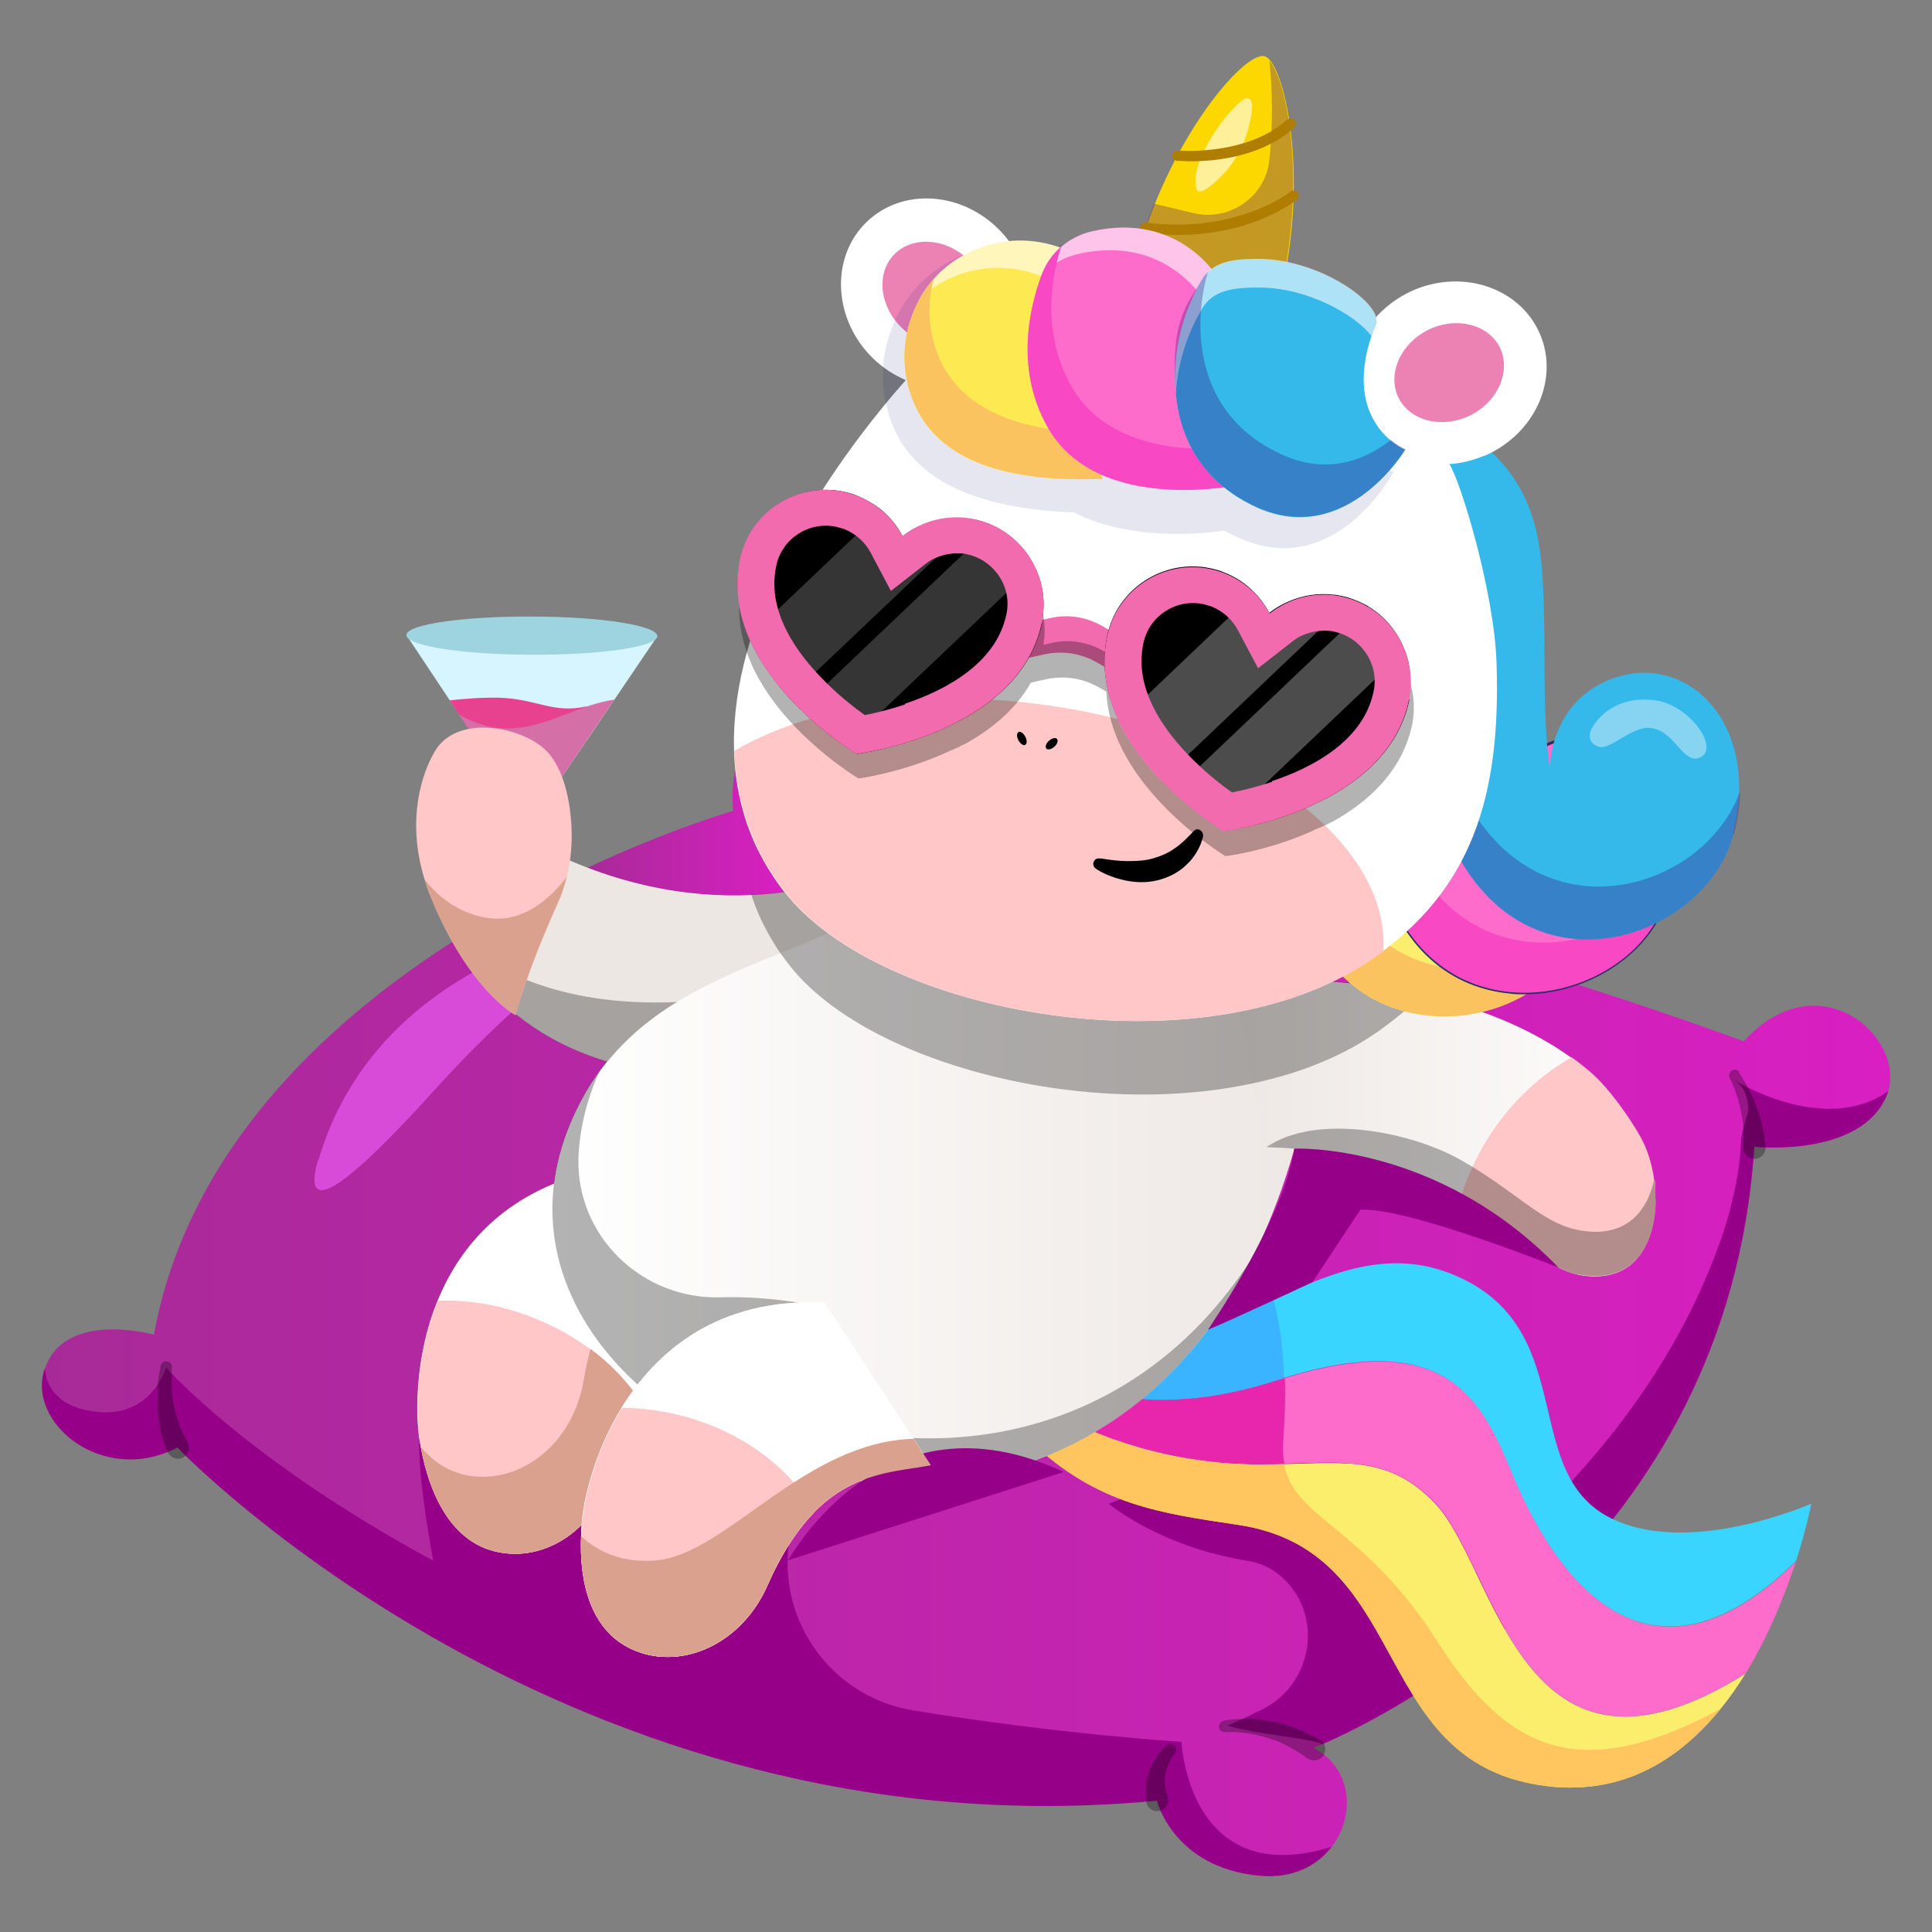 <?xml version="1.0" encoding="UTF-8"?>
<svg id="Layer_1" xmlns="http://www.w3.org/2000/svg" xmlns:xlink="http://www.w3.org/1999/xlink" version="1.1" viewBox="0 0 512 512">
  <rect x="0" y="0" width="512" height="512" fill="#808080" stroke="none"/>
  <!-- Generator: Adobe Illustrator 29.4.0, SVG Export Plug-In . SVG Version: 2.1.0 Build 152)  -->
  <defs>
    <style>
      .st0 {
        fill: #ec82b4;
      }

      .st1 {
        fill: #3bb4ff;
      }

      .st2 {
        isolation: isolate;
      }

      .st2, .st3 {
        opacity: .3;
      }

      .st4 {
        fill: url(#linear-gradient2);
      }

      .st5 {
        fill: url(#linear-gradient1);
      }

      .st6 {
        fill: url(#linear-gradient3);
      }

      .st7 {
        fill: url(#linear-gradient4);
      }

      .st8 {
        fill: #36276b;
      }

      .st9 {
        fill: #960088;
      }

      .st10 {
        fill: #ffc55f;
      }

      .st11 {
        fill: #dba18f;
      }

      .st12 {
        fill: #e825ad;
      }

      .st13 {
        fill: #fdd800;
      }

      .st14 {
        fill: url(#linear-gradient);
      }

      .st15 {
        fill: #263166;
      }

      .st16 {
        fill: #fde952;
      }

      .st17 {
        fill: #d84ad8;
      }

      .st18 {
        fill: #000072;
      }

      .st19 {
        fill: #35b8ea;
      }

      .st20 {
        fill: #39d5ff;
      }

      .st21 {
        fill: #fff;
      }

      .st22 {
        fill: #af7d00;
      }

      .st23 {
        fill: #ede7e4;
      }

      .st24 {
        fill: #f948c3;
      }

      .st25 {
        fill: #d56fa8;
      }

      .st26 {
        fill: #ffc7c7;
      }

      .st27 {
        fill: #e59bc3;
      }

      .st28 {
        opacity: .4;
      }

      .st29 {
        opacity: .6;
      }

      .st30 {
        opacity: .1;
      }

      .st31 {
        fill: #e8418f;
      }

      .st32 {
        fill: #fd6ccb;
      }

      .st33 {
        fill: #d7f5ff;
      }

      .st34 {
        fill: #f26baf;
      }

      .st35 {
        fill: #9dd4e0;
      }

      .st36 {
        fill: #390075;
      }

      .st37 {
        fill: #fbc360;
      }

      .st38 {
        fill: #fcee6d;
      }
    </style>
    <linearGradient id="linear-gradient" x1="155.7" y1="220.7" x2="207.9" y2="220.7" gradientUnits="userSpaceOnUse">
      <stop offset="0" stop-color="#a82a98"/>
      <stop offset="1" stop-color="#d91fc2"/>
    </linearGradient>
    <linearGradient id="linear-gradient1" x1="11.2" y1="372.1" x2="501" y2="372.1" xlink:href="#linear-gradient"/>
    <linearGradient id="linear-gradient2" x1="168.9" y1="367" x2="169" y2="367" xlink:href="#linear-gradient"/>
    <linearGradient id="linear-gradient3" x1="146.5" y1="866.2" x2="351.8" y2="866.2" gradientTransform="translate(0 -568)" gradientUnits="userSpaceOnUse">
      <stop offset="0" stop-color="#fff"/>
      <stop offset="1" stop-color="#ede7e4"/>
    </linearGradient>
    <linearGradient id="linear-gradient4" x1="326.9" y1="866.9" x2="438.6" y2="866.9" gradientTransform="translate(0 -568)" gradientUnits="userSpaceOnUse">
      <stop offset="0" stop-color="#ede7e4"/>
      <stop offset="1" stop-color="#fff"/>
    </linearGradient>
  </defs>
  <g>
    <path class="st14" d="M205.6,233.3c-.5-.7-1-1.5-1.5-2.2,0-.1-.1-.2-.2-.3-.5-.8-1-1.7-1.5-2.5-.1-.2-.3-.5-.4-.7-.4-.7-.7-1.4-1.1-2.1,0-.2-.2-.4-.3-.5-.4-.8-.8-1.7-1.1-2.5-.1-.2-.2-.5-.3-.7-.3-.7-.5-1.3-.8-2,0-.2-.2-.5-.3-.7-.3-.8-.6-1.7-.8-2.5,0-.3-.2-.5-.2-.8-.2-.6-.4-1.3-.5-1.9,0-.3-.2-.6-.2-.9-.2-.8-.4-1.7-.6-2.5,0-.3,0-.5-.2-.8-.1-.6-.2-1.3-.3-1.9,0-.3-.1-.6-.2-1-.1-.8-.2-1.7-.3-2.5-1.1,5.4-.5,10.6-.5,10.6,0,0-16.5,4.7-38.7,15.1,16.5,6.3,31.3,7.8,43.3,7.3,3.2-.1,6.2-.4,8.9-.8,0,0,0,0,0,0-.6-.8-1.2-1.6-1.8-2.5-.2-.2-.3-.4-.5-.7Z"/>
    <path class="st5" d="M462.2,276s-36.4-13.7-89.7-28.9c-2.7,2.5-5.7,4.8-9,7.1-3.3,2.2-6.8,4.2-10.4,6,7.2.5,15.3,1.5,23.7,3.4,13.4,3,27.6,8.1,39.6,16.7,1.8,1.3,3.5,2.6,5.2,4.1,4.5,3.9,9.9,11.4,13,16.9,7.4,13,6.1,40.9-16.5,36.5h0c-9.7-2-16.4-12-31-20.7-9.9-5.9-23.5-11.2-44.2-12.7-19.9,70.3-70.2,92.8-114.9,88-4.1,1.7-8.2,4.2-12.3,8.3-4.3,4.4-8.5,10.5-12.4,19.3-6.8,15.6-22.3,22.4-34.7,17.6-12.5-4.8-15.2-18.8-14.7-30.5,0-1,0-2,.2-3-5.6,5.6-13.1,8.5-20.5,7.5-15.2-1.8-20.8-18.4-22.6-30.6-.9-6.6-1.1-21.7,4.9-36.3,5-12.2,14.3-24.2,30.9-31,.8-6.5,2.8-13.3,6.2-20.1,2.3-4.6,4.9-8.7,7.9-12.3,0,0,0,0,0,0-23.8-7.1-35.3-22.6-40.4-32.1-34.9,22.3-70.9,56.3-79.7,104.5,0,0-22.8-6.4-28.6,8.2,0,.2-.2.4-.2.6-5.1,14.4,15.4,31.3,35.1,21,0,0,103.7,108.5,259.6,93.6,0,0,4.3,17.8,27.3,19.9,8.7.8,15.2-2.7,19-7.7,6.3-8.3,5.3-20.9-5-26.1,0,0,.9-.3,2.5-1,16.3-7.1,107.5-51,114.4-158.3,0,0,28.2,3,35.1-13.6.1-.3.3-.7.4-1.1h0c4.4-14.7-18.8-34.8-38.3-13.2Z"/>
    <path class="st4" d="M168.9,367.1c0,0,0-.1.1-.2,0,0,0,0,0,0,0,0,0,.1-.1.2Z"/>
  </g>
  <g>
    <path class="st13" d="M339,79.7c8.4-33.2,1.3-63.4-3.9-64.8-5.3-1.4-25.9,22.2-34.4,55.4"/>
    <g class="st29">
      <path class="st21" d="M330.4,26.1h0c2.2-.4,1.5,4.1.3,8.4-1.6,5.7-4.9,10.8-9.5,14.4-1.9,1.7-3.7,2.5-4.1,1.2-2.3-7.7,10.1-23.6,13.5-24.2h-.1v.2h0Z"/>
    </g>
    <g class="st3">
      <path class="st36" d="M338.8,79.7h0c7.6-30.2,2.6-57.8-2.4-63.6.8,7.5,1,16.5,0,26.3-1,9.7-10.5,16.3-20,14.1l-10.5-2.5c-2.1,5-3.9,10.7-5.4,16.4l38.3,9.4h0Z"/>
    </g>
    <path class="st22" d="M302.8,61.4l-.2.2c-.4-.4-.6-.8-.5-1.4.2-.7.8-1.3,1.7-1.2,23.6,3,38-7.9,38.1-8.2.6-.5,1.5-.4,2,.2s.4,1.5-.3,2-15.2,11.9-40.2,8.7c-.2.2-.5-.2-.7-.3h.1Z"/>
    <path class="st22" d="M311.2,42.3h-.1c-.3-.2-.5-.7-.4-1.2.1-.7.7-1.4,1.7-1.2.1,0,18,1.5,28.7-8.2.6-.4,1.5-.4,2,.1.5.5.3,1.5-.1,2-11.6,10.5-30,8.9-30.8,8.8-.3.2-.5,0-.7-.2h-.3Z"/>
  </g>
  <path class="st6" d="M351.7,237.5c0,7.8-.4,15.3-1,22.4-.6,7.9-1.6,15.3-2.8,22.4-1.3,7.8-3,15.2-4.9,22.1-43.6,154.4-234.2,78.2-189.9-10.8,2.3-4.6,4.9-8.7,7.9-12.3,12.2-15,29.3-22,45.8-28.7,8.9-3.6,17.7-7.1,25.4-11.8,12.7-7.6,22.6-18.3,25.9-37.5l93.7,34.2h-.1Z"/>
  <path class="st17" d="M84.4,307.4c5.1-17.4,17.9-40.1,51.2-54.9,33.3-14.8,43.5-12.6,36.7-8.8-9.3,5.2-24.8,9.4-58,46.1-20,22.1-35,34.9-30,17.5"/>
  <path class="st9" d="M500.4,289.2c-.1.4-.3.8-.4,1.1-6.9,16.6-35.1,13.6-35.1,13.6-6.9,107.3-98.1,151.2-114.4,158.3-4.1-1.7-16.7-2.4-25.2-4.9,0,0,3.4-1.4,9.2-4.3,13-6.4,16.3-23.9,6.1-34.2-2.6-2.6-5.7-4.4-9.6-5.1-23.6-3.7-37.2-15.2-37.2-15.2l55.3-20.4,35,43.9c26.5-20.4,55.3-50,70.3-89,5-12.9,6.7-23.1,7-30.7.1-2.7,2-6.9,1.9-8.9-.4-5.7-3.6-6.9-3.6-7.1.5.3,24,14.8,40.8,2.8"/>
  <path class="st9" d="M352.9,489.4c-3.8,5-10.3,8.5-19,7.7-23-2.1-27.3-19.9-27.3-19.9-155.9,14.9-259.6-93.6-259.6-93.6-19.7,10.3-40.2-6.6-35.1-21,.3,4,2.4,9.8,12.5,11.4,15.7,2.5,19.6-11.6,19.6-11.6,0,0,21.3,24.4,70.8,51.2-2.5-13.7-5.6-34.9-2.2-39.2,5.1-6.4,97.8,28.3,97.8,28.3v.2c-6.9,22.9,8.1,46.6,31.7,50.4,39.3,6.4,71,8.3,71,8.3,0,0,1.8,39.6,39.9,27.8"/>
  <path class="st2" d="M45.5,362.5v5.2c0,1.7.3,3.5.7,5.1.3,1.7.8,3.3,1.4,4.9.6,1.6,1.3,3,2.1,4.4h0c.8,1.5.3,3.3-1.1,4.1-1.4.8-3.2.3-4-1.1,0-.1,0-.2-.2-.3-.8-1.9-1.4-3.8-1.8-5.7-.4-1.9-.7-3.8-.8-5.8v-5.7c0-1.9.4-3.7.8-5.7.2-.8,1-1.3,1.8-1.1.7.2,1.2.8,1.2,1.6h-.1Z"/>
  <path class="st2" d="M303.9,478.1c0-.2,0-.3-.1-.4v-.9c0-.4,0-.8-.1-1.1v-2.2c.1-1.5.4-2.9.9-4.2.5-1.3,1.1-2.6,1.9-3.7.4-.6.8-1.1,1.2-1.6.4-.5.9-1,1.4-1.4.6-.6,1.5-.6,2.1,0s.6,1.3.2,1.8v.2c-.4.5-.7.9-1,1.4-.2.5-.5,1-.7,1.5-.5,1-.7,2-.9,3-.2,1-.2,2.1,0,3,0,.5.2,1,.3,1.4,0,.2.1.5.2.7,0,.1,0,.2.1.3h0c.6,1.6-.2,3.3-1.7,3.9s-3.2-.2-3.8-1.7"/>
  <path class="st2" d="M323.9,456.1c1.2-.3,2.2-.4,3.4-.5,1.1,0,2.2-.1,3.3-.1,2.2,0,4.4.3,6.5.7.5.1,1.1.2,1.6.4.5.1,1.1.3,1.6.4l1.6.5,1.6.6c1.1.4,2,.8,3.1,1.3l3,1.5c1.5.7,2,2.5,1.3,4s-2.5,2-4,1.3c0,0-.2-.1-.3-.2h-.2c-.8-.7-1.6-1.2-2.4-1.7s-1.7-1-2.5-1.4l-1.3-.7-1.3-.6c-.4-.2-.9-.4-1.4-.5-.5-.2-.9-.3-1.4-.5-1.9-.6-3.8-1-5.7-1.3-1-.1-1.9-.2-2.9-.3h-2.9c-.8.1-1.5-.5-1.6-1.3,0-.7.4-1.4,1.1-1.6"/>
  <path class="st2" d="M460.8,284.2c1,1.5,1.9,3,2.7,4.5.8,1.6,1.5,3.2,2.1,4.8.6,1.7,1.1,3.4,1.5,5.1s.6,3.5.8,5.3c.1,1.6-1.1,3.1-2.7,3.2s-3.1-1.1-3.2-2.7v-.4h0c0-1.6.1-3.2,0-4.7,0-1.5-.3-3.1-.6-4.6-.3-1.5-.7-3.1-1.2-4.6s-1.1-3-1.8-4.4h0c-.4-.8,0-1.7.7-2.1.7-.3,1.5-.1,1.9.5"/>
  <path class="st21" d="M197.3,344.8c-8.8,4.2-21.6,7-29.3,24.1-2.1,4.6-3.8,10.2-4.9,17.2-2.8,16.8-16.2,27.2-29.4,25.5-15.2-1.8-20.8-18.4-22.6-30.6-.9-6.6-1.1-21.7,4.9-36.3,6.1-15,18.7-29.7,43.4-34.8l37.8,34.9h0Z"/>
  <path class="st26" d="M168,368.9c-2.1,4.6-3.8,10.2-4.9,17.2-2.8,16.8-16.2,27.2-29.4,25.5-15.2-1.8-20.8-18.4-22.6-30.6-.9-6.6-1.1-21.7,4.9-36.3,8-.3,16.8,1.1,25.3,4.5,11.4,4.5,20.6,11.6,26.6,19.8"/>
  <path class="st11" d="M168,368.9c-2.1,4.6-3.8,10.2-4.9,17.2-2.8,16.8-16.2,27.2-29.4,25.5-14.2-1.7-20.1-16.3-22.2-28.2,3.4,4.1,7.8,7.1,13.8,7.8,13.2,1.6,26.6-8.8,29.4-25.5.5-3,1.1-5.7,1.8-8.2,4.6,3.4,8.5,7.3,11.6,11.5"/>
  <path class="st38" d="M462.6,443.5c-2,3.2-4.1,6.3-6.5,9.2-11.4,14.1-27.6,24.4-50.2,20-43.1-8.4-32.2-61.8-77.8-68.6-20.6-3.1-37.2-5.2-55.1-22.2l1-10.4c9.9,6,28.1,14.7,51.7,16.3,5.3.4,10.2.3,14.6.2,16.5-.4,28-2,39.8,10.2,16.7,17.1,22.6,82.8,82.4,45.4"/>
  <path class="st32" d="M476,413.6c-2.8,8.6-7.1,19.6-13.4,29.9-59.9,37.5-65.7-28.2-82.4-45.4-11.9-12.1-23.3-10.6-39.8-10.2-4.5.1-9.3.1-14.6-.2-23.6-1.6-41.8-10.3-51.7-16.3l.9-9.3c9.8,6.2,30.6,14.4,63.6,3.7.7-.2,1.4-.4,2-.6,44-13.5,52.6,6.9,60.4,25.8,12.6,30.2,37.4,60,75.1,22.7"/>
  <path class="st20" d="M480,398.6s-1.2,6.2-4,15c-37.7,37.3-62.6,7.5-75.1-22.7-7.9-18.9-16.5-39.3-60.4-25.8-.7.2-1.3.4-2,.6-33,10.7-53.8,2.5-63.6-3.7l.4-4.5c24.2,6.1,43.7-4.5,62.3-13.2,16.5-7.7,32.3-13.9,49.8-5.5,31.4,15,14.9,52.7,40.7,64.1,20.9,9.3,51.9-4.4,51.9-4.4"/>
  <path class="st10" d="M456.1,452.7c-11.4,14.1-27.6,24.4-50.2,20-43.1-8.4-32.2-61.8-77.8-68.6-20.6-3.1-37.2-5.2-55.1-22.2l1-10.4c9.9,6,28.1,14.7,51.7,16.3,5.3.4,10.2.3,14.6.2,2.8,14.7,21.1,16.3,40.9,47.4,19.1,30,38.8,36.8,74.9,17.4"/>
  <path class="st1" d="M340.4,365.2c-.7.2-1.3.4-2,.6-33,10.7-53.8,2.5-63.6-3.7l.4-4.5c24.2,6.1,43.7-4.5,62.3-13.2,1.3,4.9,2.5,11.7,2.8,20.7"/>
  <path class="st12" d="M340.3,387.9c-4.5.1-9.3.1-14.6-.2-23.6-1.6-41.8-10.3-51.7-16.3l.9-9.3c9.8,6.2,30.6,14.4,63.6,3.7.7-.2,1.4-.4,2-.6.2,4.7,0,10.1-.4,16-.2,2.6-.1,4.8.3,6.8"/>
  <path class="st23" d="M241.2,273.9s-1.7.9-4.7,2.2c-6.6,2.7-19.6,7.2-36.5,8.6-15.7,1.3-28.6-.2-39.1-3.4-35.6-10.7-43.8-40.1-43.8-40.1l21.2-19.5c23.4,13.3,44.6,16.2,60.7,15.5,18.6-.8,30.3-6.5,30.3-6.5l2.8,10.2,9.1,33h0Z"/>
  <g class="st3">
    <path d="M241.2,273.9s-16.4,8.7-41.2,10.8c-53,4.5-73.5-23.5-80.1-36.8,12.4,10.7,32.6,20,64.9,17.3,24.8-2.1,41.2-10.8,41.2-10.8l-5.7-20.6c5.8-1.6,9-3.2,9-3.2l12,43.3h-.1Z"/>
  </g>
  <polygon class="st33" points="174.2 168.6 162.9 185.3 155.4 196.4 155.1 196.8 140.7 217.9 126.5 196.6 121.7 189.3 119.2 185.6 107.7 168.3 174.2 168.6"/>
  <path class="st31" d="M155.4,187.2v9.2l-.3.4h-28.6c0-.1-4.9-7.5-4.9-7.5l-2.4-3.7c3.5-.4,8.5-.8,13-.7,10.1.3,14.3,4.3,23.2,2.3"/>
  <path class="st25" d="M162.9,185.3l-22.2,32.6-19.1-28.6c3.7,2.2,8.8,4.2,14.8,3.7,9.7-.9,17.5-6.4,26.5-7.6"/>
  <path class="st35" d="M174.2,168.6c0,2.8-14.9,5-33.3,4.9-18.4,0-33.3-2.4-33.2-5.2,0-2.8,14.9-5,33.3-4.9,18.4,0,33.3,2.4,33.2,5.2"/>
  <path class="st26" d="M150.2,232.4c-.6,2.4-1.4,4.8-2.5,7.2-8.4,18.7-11.1,29.4-11.1,29.4,0,0-12.3-6.5-22.4-31.2-.7-1.6-1.2-3.2-1.7-4.8-4.8-15.6-.8-28,2.8-34,5.9-9.8,22.7-6.4,29.1-.4,5.5,5.2,6.7,15.1,7,19.6s0,9.4-1.2,14.2"/>
  <path class="st11" d="M150.2,232.4c-.6,2.4-1.4,4.8-2.5,7.2-8.4,18.7-11.1,29.4-11.1,29.4,0,0-12.3-6.5-22.4-31.2-.7-1.6-1.2-3.2-1.7-4.8,3.3,4.3,8.6,8.9,16.4,10.2,9.6,1.7,17-5.2,21.3-10.8"/>
  <path class="st6" d="M351.7,237.5c0,7.8-.4,15.3-1,22.4-.6,7.9-1.6,15.3-2.8,22.4-1.3,7.8-3,15.2-4.9,22.1-43.6,154.4-234.2,78.2-189.9-10.8,2.3-4.6,4.9-8.7,7.9-12.3,12.2-15,29.3-22,45.8-28.7,8.9-3.6,17.7-7.1,25.4-11.8,12.7-7.6,22.6-18.3,25.9-37.5l93.7,34.2h-.1Z"/>
  <g class="st3">
    <path d="M331.2,334.6c-58.4,113.1-219.2,41.5-178.2-41,1.8-3.6,3.8-6.8,5.9-9.8-3.5,7.8-5.3,15.5-5.6,22.9-.7,20.9,16.9,37.8,37.8,37.1,6.8-.2,14.9.3,24.6,2.1l-26.2,19.4c40.5,24.9,105.1,24.6,141.5-30.7"/>
  </g>
  <g class="st30">
    <path class="st8" d="M261.2,204.5c-1.8,4.3-4.1,8.1-6.7,11.3,1.5-3.7,2.7-7.9,3.5-12.5l3.2,1.2Z"/>
  </g>
  <path class="st21" d="M246.7,388.3c-8.6,1.7-20.1,1.5-30.9,12.4-4.3,4.4-8.5,10.5-12.4,19.3-6.8,15.6-22.3,22.4-34.7,17.6-12.5-4.8-15.2-18.8-14.7-30.5,0-1.6.2-3.2.3-4.7.6-5.8,3.4-17.8,10.4-29.3,9.2-15,25.6-29.2,53.8-27.9l23.6,36.1,4.6,7h0Z"/>
  <path class="st21" d="M246.7,388.3c-8.6,1.7-20.1,1.5-30.9,12.4-4.3,4.4-8.5,10.5-12.4,19.3-6.8,15.6-22.3,22.4-34.7,17.6-12.5-4.8-15.2-18.8-14.7-30.5,0-1.6.2-3.2.3-4.7.6-5.8,3.4-17.8,10.4-29.3,9.2-15,25.6-29.2,53.8-27.9l23.6,36.1,4.6,7h0Z"/>
  <path class="st26" d="M215.9,400.7c-4.3,4.4-8.5,10.5-12.4,19.3-6.8,15.6-22.3,22.4-34.7,17.6-14.3-5.5-15.7-22.9-14.4-35.2.6-5.8,3.4-17.8,10.4-29.3,4.7,0,9.5.6,14.3,1.7,16.7,3.9,30,13.8,36.8,25.8"/>
  <path class="st9" d="M208.8,413.5c.7-.6,24.9-46,73.1-23.4l-73.1,23.4h0Z"/>
  <path class="st7" d="M418.2,337.7c-9.7-1.9-16.4-11.9-31-20.6-9.9-5.9-23.5-11.2-44.3-12.7-2.6-.2-5.2-.3-8-.4l-3.1-16.9-4.9-27s9.7-1,23.7-.1c7.8.5,16.8,1.5,26.2,3.6,13.4,3,27.6,8.1,39.6,16.7,1.8,1.3,3.5,2.6,5.2,4.1,4.5,3.9,9.9,11.4,13,16.9,7.4,13,6.1,40.9-16.5,36.5"/>
  <path class="st27" d="M438.8,317.8c0,6.2-1.6,12.2-5.3,16.1l-1.2,1.2c-.4.4-.9.7-1.4,1s-1,.6-1.5.8c-2.9,1.3-6.6,1.7-11.1.9-9.7-1.9-16.4-11.9-31-20.6.9-2.7,1.9-5.3,3.1-7.9,12.7,7.7,19.2,15.1,28.2,16.8,12.1,2.3,18.1-4.6,20-13.5h0c0,.4.1.7.1,1.1v4.2"/>
  <path class="st26" d="M418.2,337.7c-9.7-1.9-16.4-11.9-31-20.6,5-15.9,15.6-29.1,29.3-36.9,1.8,1.3,3.5,2.6,5.2,4.1,4.5,3.9,9.9,11.4,13,16.9,7.4,13,6.1,40.9-16.5,36.5"/>
  <g class="st3">
    <path d="M376.9,263.5c-3.5,3.6-7.6,7-12.2,10.2-5.1,3.5-10.7,6.4-16.7,8.7-5.1,2-10.5,3.5-16,4.7-31.5,6.8-68.8,1.4-95.4-11.1-11.7-5.5-21.3-12.4-27.4-20.2-.8-1.1-1.6-2.1-2.4-3.2-3.4-5-6-10.2-7.7-15.5,18.6-.8,30.3-6.5,30.3-6.5l2.8,10.2c12.7-7.6,22.6-18.3,25.9-37.5l93.7,34.2c0,7.8-.4,15.3-1,22.4,7.8.5,16.8,1.5,26.2,3.6"/>
  </g>
  <path class="st38" d="M415.2,253.4c-16.1,24.3-68.3,24.4-71.6-24.8-1.3-18.8,7.8-42.9,9.9-56.4,4.5-28.2-9.7-61-9.7-61l39.3,10.2s11,11.1,9.2,37.7c-1.1,16.4-13.7,42.6-17.3,62,0,0,6-17.6,24.9-17,20.4.7,31.5,24.9,15.4,49.2"/>
  <path class="st37" d="M415.2,253.4c-16.1,24.3-68.3,24.4-71.6-24.8-1.3-18.8,7.8-42.9,9.9-56.4,4.1-25.9-7.5-55.5-9.5-60.3,8.5,11,18.6,28.5,16.4,47.9-1.6,13.6-12,40.8-9.6,59.4,5.6,44.3,52,46,69.6,24.1-1.2,3.3-2.9,6.7-5.2,10"/>
  <g class="st28">
    <path class="st21" d="M388.8,214.8c2.3-2.1,9-6.3,18.4-1.6,8.5,4.3,12.2,18.4,5.8,18.2-4.5-.1-3.6-9.1-9.6-11.8-4.4-2-12,2.2-14.4.3-2.5-1.9-1.3-4.1-.2-5.1"/>
  </g>
  <path class="st32" d="M440.2,241.5c-11.9,26.6-63.4,35.2-74.7-12.8-4.3-18.3.7-43.6.6-57.3-.2-28.6-19.6-58.6-19.6-58.6l40.4,3.6s12.7,9.1,15.2,35.7c1.6,16.3-6.6,44.3-7,64,0,0,3-18.3,21.8-20.8,20.2-2.6,35.2,19.4,23.2,46.1"/>
  <path class="st15" d="M403.9,263.5c-1.3,0-2.5,0-3.8-.2-17.5-1.7-30.2-14.2-35-34.4-3-12.5-1.5-28.6-.4-41.4.5-6,1-11.6,1-15.9-.2-28.2-19.3-58.1-19.5-58.4v-.4s.2-.2.3-.2l40.4,3.6h.2c.1,0,12.9,9.5,15.4,36,.9,9-1.2,21.3-3.3,34.3-1.5,9.1-3.1,18.4-3.5,26.6,1.8-5.4,7.2-16.2,21.2-18,8.8-1.2,16.9,2.3,22.2,9.4,7.1,9.5,7.6,23.4,1.4,37.2h0c-5.8,12.9-21.1,21.8-36.6,21.8h0ZM347.3,113.4c2.8,4.5,19.1,32,19.2,58.1,0,4.4-.5,10-1,16-1.1,12.8-2.5,28.8.4,41.2,4.7,19.9,17.2,32.3,34.3,33.9,16.5,1.6,33.5-7.5,39.7-21.2,6.1-13.5,5.6-27.2-1.4-36.5-5.1-6.9-13-10.2-21.5-9.1-18.2,2.4-21.4,20.3-21.5,20.5,0,.2-.2.3-.4.3s-.3-.2-.3-.4c.2-8.9,2-19.6,3.7-29.9,2.2-12.9,4.2-25.1,3.3-34.1-2.4-25-14-34.6-15-35.4l-39.6-3.6v.2h0ZM440.2,241.5h0Z"/>
  <path class="st24" d="M440.2,241.5c-11.9,26.6-63.4,35.2-74.7-12.8-4.3-18.3.7-43.6.6-57.3-.2-26.2-16.4-53.5-19.2-57.9,10.2,9.4,23,25.1,24,44.6.6,13.6-5.2,42.2.2,60.2,12.7,42.8,58.8,36.9,72.6,12.4-.7,3.5-1.8,7.1-3.5,10.7"/>
  <g class="st28">
    <path class="st21" d="M407.9,207.7c2-2.5,7.9-7.7,17.9-4.6,9.1,2.8,15.1,16.2,8.7,17-4.4.6-5-8.4-11.4-10.1-4.6-1.2-11.5,4.1-14.2,2.7-2.8-1.5-2-3.8-1-5"/>
  </g>
  <path class="st19" d="M459.4,221c-7.2,28.2-56.5,45.4-75.8,0-7.3-17.3-6.7-43.1-9.1-56.5-5-28.1-29.2-54.4-29.2-54.4l18.1-1.5c19.5-1.6,37.6,10.7,43,29.4.1.4.3.9.4,1.4,4.3,15.8,1,44.8,3.9,64.2,0,0-.1-18.6,17.9-24.2,19.5-6,37.9,13.2,30.7,41.5"/>
  <g class="st3">
    <path class="st36" d="M459.4,221c-7.2,28.2-56.5,45.4-75.8,0-7.3-17.3-6.7-43.1-9.1-56.5-4.6-25.8-25.3-50-28.7-53.9,11.7,7.6,26.9,20.8,31.2,39.9,2.9,13.3,2,42.4,10.4,59.3,19.8,40,64.2,26.4,73.7,0,0,3.5-.6,7.3-1.6,11.2"/>
  </g>
  <g class="st28">
    <path class="st21" d="M421.8,193.1c1.5-2.8,6.5-8.9,16.9-7.5,9.4,1.3,17.6,13.4,11.4,15.3-4.3,1.3-6.4-7.5-12.9-8-4.8-.4-10.6,6-13.5,5-3-1-2.6-3.4-1.9-4.8"/>
  </g>
  <path class="st21" d="M393.5,120.7c-3.1,1.3-6.3,2.1-9.4,2.3,2.9,4.3,11.9,33.8,12.5,52.7,1.2,35.5-6.6,60.3-33.1,78.5-44.7,30.6-130.3,14.7-155.6-17.8-45.7-58.7,39-147.3,53.1-155.5,24.9-14.5,66.3-12,93.1,1.9,2.4,2,4.7,4.1,6.9,6.5,2.8-5.3,7.5-9.7,13.6-12.4,13.3-5.7,28.3-.5,33.5,11.6s-1.4,26.6-14.7,32.3"/>
  <path class="st21" d="M230.5,94.1c-9.9-10.5-10.2-26.4-.7-35.4,9.6-9.1,25.4-7.9,35.4,2.6,9.9,10.5,10.2,26.4.7,35.4-9.6,9.1-25.4,7.9-35.4-2.6"/>
  <path class="st0" d="M256.5,68.7c-6-5.7-14.8-6.2-19.6-1.2-4.8,5-3.8,13.8,2.2,19.5s14.8,6.2,19.6,1.2,3.8-13.8-2.2-19.5"/>
  <path class="st26" d="M366.7,252c-1,.8-2,1.5-3.1,2.2-44.7,30.6-130.3,14.7-155.6-17.8-9-11.6-13-24.3-13.4-37.4,19.5-11.5,49.6-16.7,82.2-12.2,52.2,7.1,91.6,35.9,89.8,65.2"/>
  <g class="st30">
    <path class="st18" d="M369.4,124.9s-14.6,27.9-39.2,18.4c-1.9-.7-3.8-1.6-5.8-2.7-4.4.7-24.4,3.1-39.8-4.8-23.7-.9-44.7-7.4-49.6-27.9-2.2-8.9-.7-16.6,2.2-23,7.1-15.7,24.5-23.2,40.3-17.8,2.3-1.7,5-2.9,7.9-3.5,18.5-3.8,29,5.4,33.7,11.3,2.7-1.1,5.7-1.3,8.6-.4,6.5,2,11.8,5.5,15.8,8.9,4.6,3.9,7.5,9.5,8.1,15.7,1.8,19.9,17.8,26,17.8,26"/>
  </g>
  <path d="M271.7,195.2c.5.9.5,1.9,0,2.2s-1.3-.3-1.8-1.2-.5-1.9,0-2.2,1.3.3,1.8,1.2"/>
  <path d="M278,196.3c-.8.7-1.1,1.6-.7,2.1.4.4,1.3.2,2.1-.5.8-.7,1.1-1.6.7-2.1-.4-.4-1.3-.2-2.1.5"/>
  <path class="st8" d="M336.8,185c-.3-4.5-1.8-8.8-4.5-12s-6.4-5.3-10.4-5.5c-3.9-.3-7.9,1.4-10.8,4.2-3,2.8-5,6.8-5.8,11.2h0c-.2,1.1-1.2,1.8-2.2,1.6-.9-.2-1.5-.9-1.6-1.8-.1-5.3,1.8-10.7,5.6-14.8,1.9-2.1,4.2-3.7,6.8-4.8,2.6-1.1,5.5-1.6,8.4-1.4,2.9.2,5.7,1.1,8.1,2.6s4.5,3.5,6,5.7c3.1,4.5,4.2,10.2,3.2,15.3-.1.8-.9,1.3-1.6,1.1-.6-.1-1.1-.7-1.1-1.3h-.1Z"/>
  <path class="st8" d="M220.8,161.8c1.3-5,4.7-9.6,9.5-12.4,2.4-1.4,5.1-2.3,7.9-2.6,2.8-.3,5.7.1,8.4,1.1,2.7,1.1,5.1,2.7,7,4.9,1.9,2.1,3.3,4.6,4.1,7.3,1.7,5.3,1.1,11.1-1.3,15.8-.5.9-1.6,1.3-2.6.8-.8-.4-1.2-1.3-1-2.2h0c1.1-4.3,1.1-8.8-.4-12.6s-4.3-7-8-8.5c-3.6-1.5-7.9-1.3-11.7.5s-7.1,4.9-9.3,8.9h0c-.4.7-1.2.9-1.9.6-.6-.3-.8-1-.7-1.6"/>
  <path class="st0" d="M389.6,110.1c7.4-3.7,10.9-11.7,7.9-18-3.1-6.2-11.6-8.3-19-4.7-7.4,3.7-10.9,11.7-7.9,18,3.1,6.2,11.6,8.3,19,4.7"/>
  <path class="st16" d="M278.5,64.9c-15.1-4.1-31,3.6-36.6,18.2-2.3,5.9-3.2,13-.7,21,6.1,19.3,27.6,23.7,51,22.8,0,0-15.6-45-5.8-59,0,0-3.1-1.6-7.9-3"/>
  <g class="st29">
    <path class="st21" d="M280.6,75.1s-3.1-1.6-7.9-3c-10.5-2.9-21.3,0-28.9,6.9,6.8-11.9,21-17.9,34.7-14.2,4.8,1.3,7.9,3,7.9,3-9.8,14-13.2,17.8-5.8,7.3"/>
  </g>
  <path class="st37" d="M292.2,126.9c-23.4.9-44.8-3.6-51-22.8-2.5-7.9-1.6-15.1.7-21,1.3-3.5,3.3-6.5,5.6-9.2-1.5,5.3-1.8,11.3.3,18,5.2,16.4,21.6,22,40.7,22.8,1.9,7.2,3.7,12.2,3.7,12.2"/>
  <path class="st32" d="M289,61.4c-5.9,1.4-10.8,5.7-12.9,11.3-3.5,9.4-7,25.5,1.6,40.6,13.3,23.4,51.1,15.1,51.1,15.1,0,0-9.7-44-5.7-54.2,0,0-10.2-18.5-34.2-12.8"/>
  <g class="st29">
    <path class="st21" d="M319.5,80.2s-10.2-18.5-34.2-12.8c-3.6.9-6.8,2.8-9.2,5.4h0c2.1-5.7,7-9.9,12.9-11.4,23.9-5.7,34.2,12.8,34.2,12.8-4,10.2-6.8,14-3.7,6"/>
  </g>
  <path class="st24" d="M328.8,128.4s-37.8,8.3-51.1-15.1c-8.6-15.1-5.1-31.2-1.6-40.6,1.1-2.9,2.8-5.3,5.1-7.3-3,9.6-4.8,23.7,2.8,37.1,9.4,16.5,31,17.2,42.9,16.2,1.1,5.8,2,9.7,2,9.7"/>
  <path class="st19" d="M333.8,68.7c-6.2,0-12.3.3-15.4,5.7-3.7,6.4-7.7,16.3-6.9,28.6,1.2,18.3,12.2,27.3,21.8,31.6,23.6,10.4,39.1-15.4,39.1-15.4,0,0-18.2-7.4-7.8-33.3,2-4.8-14.1-17-30.8-17.1"/>
  <g class="st29">
    <path class="st21" d="M364.6,85.8c-.4,1.1-.8,2.2-1.2,3.2-4.2-5.5-16.7-12.7-29.5-12.8-6.2,0-12.3.3-15.4,5.7-3.1,5.3-6.4,13.1-6.9,22.7,0-.6-.1-1.1-.1-1.7-.8-12.2,3.2-22.2,6.9-28.6,3.1-5.4,9.2-5.7,15.4-5.7,16.7.2,32.8,12.3,30.8,17.1"/>
  </g>
  <path class="st8" d="M343,163.4c0,.8-.2,1.7-.5,2.5s-.7,1.6-1.2,2.3c-1,1.4-2.2,2.6-3.4,3.6h0c-.9.8-2.2.7-3-.1-.8-.9-.7-2.2.1-3,.1-.1.3-.2.5-.3,1.3-.7,2.6-1.3,3.6-2.2.5-.4,1-.9,1.4-1.4s.7-1.1.9-1.8h0c.2-.4.6-.7,1.1-.5.4.1.6.5.5.9"/>
  <path class="st8" d="M347.7,168.5c-.3,2.1-1.4,4.1-2.9,5.6s-3.4,2.7-5.3,3.5h0c-1.1.5-2.3,0-2.7-1.1-.4-1.1,0-2.3,1.1-2.7.1,0,.3-.1.4-.1,1.6-.3,3.3-.8,4.7-1.8,1.4-.9,2.6-2.2,3.2-3.8h0c.2-.5.6-.7,1.1-.5.4.1.6.5.5.9"/>
  <path class="st8" d="M348.8,177.3s.1,0,0,0h0v.2c-.1.1-.3.2-.3.3-.2.2-.3.4-.5.6-.3.4-.7.7-1.1,1-.8.6-1.6,1.1-2.5,1.5s-1.8.8-2.7,1.1l-1.4.4-1.4.4c-1.1.3-2.3-.4-2.5-1.5-.3-1.1.4-2.3,1.5-2.5h3c.8-.2,1.7-.3,2.4-.5.8-.2,1.6-.4,2.3-.8.4-.2.7-.4,1-.6.2-.1.3-.2.5-.3,0,0,.1-.1.2-.2l.4-.4c.4-.3.9-.2,1.2.2.3.4.2.9-.2,1.2"/>
  <path class="st8" d="M231.7,139.6c-.1.7-.1,1.4,0,2,0,.6.3,1.3.5,1.9.5,1.2,1.3,2.4,2.1,3.6.7,1,.4,2.3-.5,2.9-1,.7-2.3.4-2.9-.5-.1-.2-.2-.3-.3-.5h0c-.5-1.5-1-3.1-1.2-4.8,0-.9-.1-1.8,0-2.6.1-.9.4-1.7.7-2.4.2-.4.7-.6,1.1-.4.3.2.5.5.5.9h0Z"/>
  <path class="st8" d="M225.1,141.8c-.2,1.7.2,3.4,1,4.8.8,1.5,1.9,2.7,3.2,3.8.9.7,1,2,.3,2.9s-2,1-2.9.3c-.1,0-.2-.2-.3-.3h0c-1.3-1.7-2.4-3.6-3-5.7-.6-2.1-.6-4.3.2-6.3.2-.4.6-.6,1.1-.5.4.1.6.5.5.9h-.1Z"/>
  <path class="st8" d="M219.9,147.7l.2.5s0,.2.1.3c0,.2.2.4.2.5.2.3.4.7.6,1,.5.6,1,1.2,1.7,1.8.6.6,1.3,1,2,1.5l1.1.7,1.1.6h0c1,.6,1.3,1.9.8,2.9-.6,1-1.9,1.3-2.9.8-.1,0-.3-.2-.4-.3l-1-1-1-1c-.6-.7-1.3-1.5-1.8-2.3-.6-.8-1.1-1.6-1.4-2.6-.2-.5-.4-.9-.5-1.4,0-.2-.1-.5-.2-.8v-.6h0c-.2-.3,0-.8.4-1s.9,0,1.1.4"/>
  <path d="M291.8,227.5c2.4.4,4.8.7,7.1.7s4.5-.1,6.6-.7c2.1-.6,4-1.4,5.7-2.6,1.8-1.2,3.4-2.8,5.1-4.6h0c.6-.7,1.5-.7,2.1,0,.4.4.5,1,.4,1.5-.3,1.3-.9,2.7-1.6,3.9s-1.6,2.4-2.7,3.4c-2.1,2.1-4.9,3.5-7.8,4.2s-5.8.6-8.6,0c-1.4-.3-2.7-.7-4-1.2s-2.5-1.1-3.7-1.9c-.7-.5-.9-1.4-.4-2.1.3-.5.9-.7,1.5-.6h.3Z"/>
  <path class="st34" d="M306.7,174.3l-14.6-8.4c-4.2-2.4-9.1-3.2-13.8-2.1l-7.2,1.6-.9,4.3-1.5,9.6.9-4.3,7.2-1.6c4.7-1,9.6-.3,13.8,2.1l14.6,8.4"/>
  <path d="M276.2,165c-3.7,17.5-20.4,26.5-33.3,30.9-8.8,3-15.8,3.9-15.8,3.9,0,0-1.2-.7-3.1-2-.8-.6-1.8-1.3-2.8-2-2.1-1.6-4.6-3.6-7.2-6-.6-.6-1.2-1.2-1.9-1.8-1-1-2-2-3-3.1-2.8-3.1-5.5-6.6-7.8-10.4-1.1-1.8-2-3.6-2.8-5.6-2.7-6.3-3.9-13.3-2.3-20.7,2.6-12.5,14.9-20.5,27.4-17.9,1.3.3,2.5.6,3.6,1.1,2.4,1,4.6,2.3,6.6,3.9,2.2,1.9,4.1,4.2,5.4,6.8,1.6-1.3,3.4-2.3,5.3-3.1,3.6-1.5,7.6-2.1,11.7-1.6.7,0,1.3.2,2,.3h.3c1.6.4,3.2.9,4.7,1.6,3.7,1.7,6.8,4.4,9.1,7.6.7,1,1.3,2,1.8,3.1,2.3,4.5,3.1,9.8,1.9,15.1h.2Z"/>
  <g class="st3">
    <path class="st21" d="M258.7,137.7l-49.6,47.1c-2.8-3.1-5.5-6.6-7.8-10.4-1.1-1.8-2-3.6-2.8-5.6l35.3-33.6c2.2,1.9,4.1,4.2,5.4,6.8,1.6-1.3,3.4-2.3,5.3-3.1,3.6-1.5,7.6-2.1,11.7-1.6.7,0,1.3.2,2,.3h.5Z"/>
  </g>
  <g class="st3">
    <path class="st21" d="M274.3,149.9l-50.3,47.8c-.8-.6-1.8-1.3-2.8-2-2.1-1.6-4.6-3.6-7.2-6-.6-.6-1.2-1.2-1.9-1.8l51.2-48.7c3.7,1.7,6.8,4.4,9.1,7.6.7,1,1.3,2,1.8,3.1h.1Z"/>
  </g>
  <path class="st2" d="M372.2,178c-.7-1.6-1.5-3-2.4-4.4-1.9-2.7-4.3-4.9-7.2-6.6-1.3-.7-2.8-1.4-4.3-1.9-.8-.3-1.7-.5-2.6-.7-.7-.1-1.3-.3-2-.3-4.1-.5-8.1.2-11.7,1.7-1.9.8-3.7,1.8-5.3,3.1-.1-.2-.3-.4-.4-.6,0-.1-.1-.2-.2-.3-1-1.6-2.1-3.1-3.4-4.4-2.2-2.3-4.9-4.1-8-5.3-1.1-.5-2.3-.8-3.6-1.1-12-2.5-23.7,4.7-27,16.3l-1.7-1c-4.2-2.4-9.1-3.2-13.8-2.1l-2.1.5c2.1-12.2-5.8-24.1-18-26.7h.1c-5.9-1.3-11.7-.1-16.5,2.7h0c-.3.2-.6.3-.8.5-.2.1-.4.3-.6.4-.3.2-.7.5-1,.8h0c-.2-.4-.4-.7-.6-1.1-1.3-2.1-2.9-4.1-4.8-5.7-.6-.5-1.3-1-1.9-1.4-1.3-.9-2.7-1.6-4.2-2.3-.2,0-.3-.2-.5-.2-1.1-.5-2.3-.8-3.6-1.1-1.6-.3-3.2-.5-4.7-.5-10.8,0-20.5,7.4-22.8,18.4-6.2,29.5,30.9,51.6,30.9,51.6h0s1.9-.2,4.9-.9c4.7-1,12.2-3,19.7-6.6h.2c.3-.2.6-.3,1-.5.2,0,.3-.2.5-.2s.4-.2.6-.3c.2-.1.5-.3.7-.4h.2c7-3.8,13.7-9.1,17.9-16.5l4.1-.9c4.7-1,9.6-.3,13.8,2.1l2.1,1.2c1.1,25.4,31.6,43.6,31.6,43.6,0,0,12.3-1.5,24.7-7.5h.2c.3-.2.6-.3,1-.5.2,0,.3-.2.5-.2s.4-.2.6-.3.5-.3.7-.4h.2c9.7-5.3,18.8-13.4,21.5-25.8h0c1-5,.4-9.8-1.5-14l-.5-.2h0Z"/>
  <path class="st34" d="M258.3,137.6c-7-1.5-13.9.4-19.1,4.5-3.1-5.8-8.7-10.3-15.7-11.8-12.5-2.6-24.8,5.4-27.4,17.9-6.2,29.5,30.9,51.6,30.9,51.6,0,0,42.9-5.3,49.1-34.8,2.6-12.5-5.4-24.8-17.9-27.4M239.8,186.7c-4.2,1.4-8,2.3-10.6,2.8-.7-.5-1.4-1-2.2-1.6-2.2-1.7-4.4-3.5-6.4-5.4-4.6-4.3-8.3-8.7-10.9-13.1-4-6.8-5.3-13.1-4-19.4,1.5-7.3,8.7-11.9,15.9-10.4.7.2,1.4.4,2.1.6,3,1.2,5.5,3.4,7,6.2l5.4,10.2,9.1-7.1c1-.8,2-1.4,3.1-1.8,2.2-.9,4.5-1.2,6.8-1,.4,0,.8.1,1.2.2,3.3.7,6.2,2.6,8.2,5.4,2.2,3.1,3,6.8,2.2,10.5-2.7,13-16.1,20.1-26.9,23.7"/>
  <path d="M373.5,185.5c-3.7,17.5-20.4,26.5-33.3,30.9-8.8,3-15.8,3.8-15.8,3.8,0,0-.5-.3-1.4-.9-1-.7-2.6-1.8-4.5-3.2-2.1-1.6-4.6-3.6-7.2-6-.1-.1-.3-.3-.4-.4-1-1-2.1-2-3.1-3.1-3.3-3.4-6.5-7.4-9.2-11.8-.7-1.2-1.4-2.4-2-3.6-3.3-6.8-4.9-14.4-3.2-22.7,2.6-12.5,14.9-20.5,27.4-17.9,1.3.3,2.5.6,3.6,1.1,3.1,1.2,5.8,3,8,5.3,1.6,1.6,2.9,3.4,4,5.4,1.6-1.3,3.4-2.3,5.3-3.1,3.6-1.5,7.6-2.2,11.7-1.7.7,0,1.3.2,2,.3.9.2,1.8.4,2.6.7,1.5.5,3,1.2,4.3,1.9,2.9,1.7,5.3,3.9,7.2,6.6,1.1,1.5,2,3.2,2.7,5,1.6,4,2,8.6,1.1,13.1l.2.3h0Z"/>
  <g class="st3">
    <path class="st21" d="M358.2,158.8l-50.5,48c-3.3-3.4-6.5-7.4-9.2-11.8-.7-1.2-1.4-2.4-2-3.6l35.9-34.2c1.6,1.6,2.9,3.4,4,5.4,1.6-1.3,3.4-2.3,5.3-3.1,3.6-1.5,7.6-2.2,11.7-1.7.7,0,1.3.2,2,.3.9.2,1.8.4,2.6.7h.2Z"/>
  </g>
  <g class="st3">
    <path class="st21" d="M372.4,172.4l-49.4,47c-1-.7-2.6-1.8-4.5-3.2-2.1-1.6-4.6-3.6-7.2-6-.1-.1-.3-.3-.4-.4l51.6-49.1c2.9,1.7,5.3,3.9,7.2,6.6,1.1,1.5,2,3.2,2.7,5h0Z"/>
  </g>
  <path class="st34" d="M355.6,158.1c-7-1.5-13.9.4-19.1,4.5-3.1-5.8-8.7-10.3-15.7-11.8-12.5-2.6-24.8,5.4-27.4,17.9-6.2,29.5,30.9,51.6,30.9,51.6,0,0,42.9-5.3,49.1-34.8,2.6-12.5-5.4-24.8-17.9-27.4M337.1,207.2c-4.2,1.4-8,2.3-10.6,2.8-.7-.5-1.4-1-2.2-1.6-2.2-1.7-4.4-3.5-6.4-5.4-4.6-4.3-8.3-8.7-10.9-13.1-4-6.8-5.3-13.1-4-19.4,1.5-7.3,8.7-11.9,15.9-10.4.7.2,1.4.4,2.1.6,3,1.2,5.5,3.4,7,6.2l5.4,10.2,9.1-7.1c1-.8,2-1.4,3.1-1.8,2.2-.9,4.5-1.2,6.8-1,.4,0,.8.1,1.2.2,3.3.7,6.2,2.6,8.2,5.4,2.2,3.1,3,6.8,2.2,10.5-2.7,13-16.1,20.1-26.9,23.7"/>
  <path class="st11" d="M246.7,388.3c-8.6,1.7-20.1,1.5-30.9,12.4-4.3,4.4-8.5,10.5-12.4,19.3-6.8,15.6-22.3,22.4-34.7,17.6-12.5-4.8-15.2-18.8-14.7-30.5,4.3,4,10.8,7.3,20.2,6.4,18.5-1.9,39-31.4,67.9-32.2l4.6,7h0Z"/>
  <g class="st3">
    <path d="M418.2,337.7c-9.7-1.9-16.4-11.9-31-20.6-9.9-5.9-23.5-11.2-44.3-12.7-2.3-.2-4.7-.3-7.3-.4,13.5-9.2,38.7-3.9,51.5,3.4,14.7,8.3,21.5,16.8,31.3,18.6,12.1,2.3,18.1-4.6,20-13.5,1.9,13.2-3,28.5-20.2,25.2"/>
  </g>
  <g class="st2">
    <path class="st36" d="M372.4,119.1s-15.4,25.8-39.1,15.4c-9.7-4.3-20.6-13.3-21.8-31.6s3.2-22.2,6.9-28.6c.5-.8,1-1.6,1.7-2.2-1.4,4.9-2.3,10.6-1.9,16.9,1.2,18.3,12.1,27.3,21.8,31.6,11.9,5.3,21.8,1.3,28.6-4,2.1,1.7,3.8,2.4,3.8,2.4"/>
  </g>
  <path class="st9" d="M320.1,352.4s20.2-29.2,22.9-48c0,0,37.8-1.8,70,31.5,0,0-40.3-16.1-52.5-15.3l-12.7,19.2s-21.8,10.2-27.7,12.6h0Z"/>
</svg>